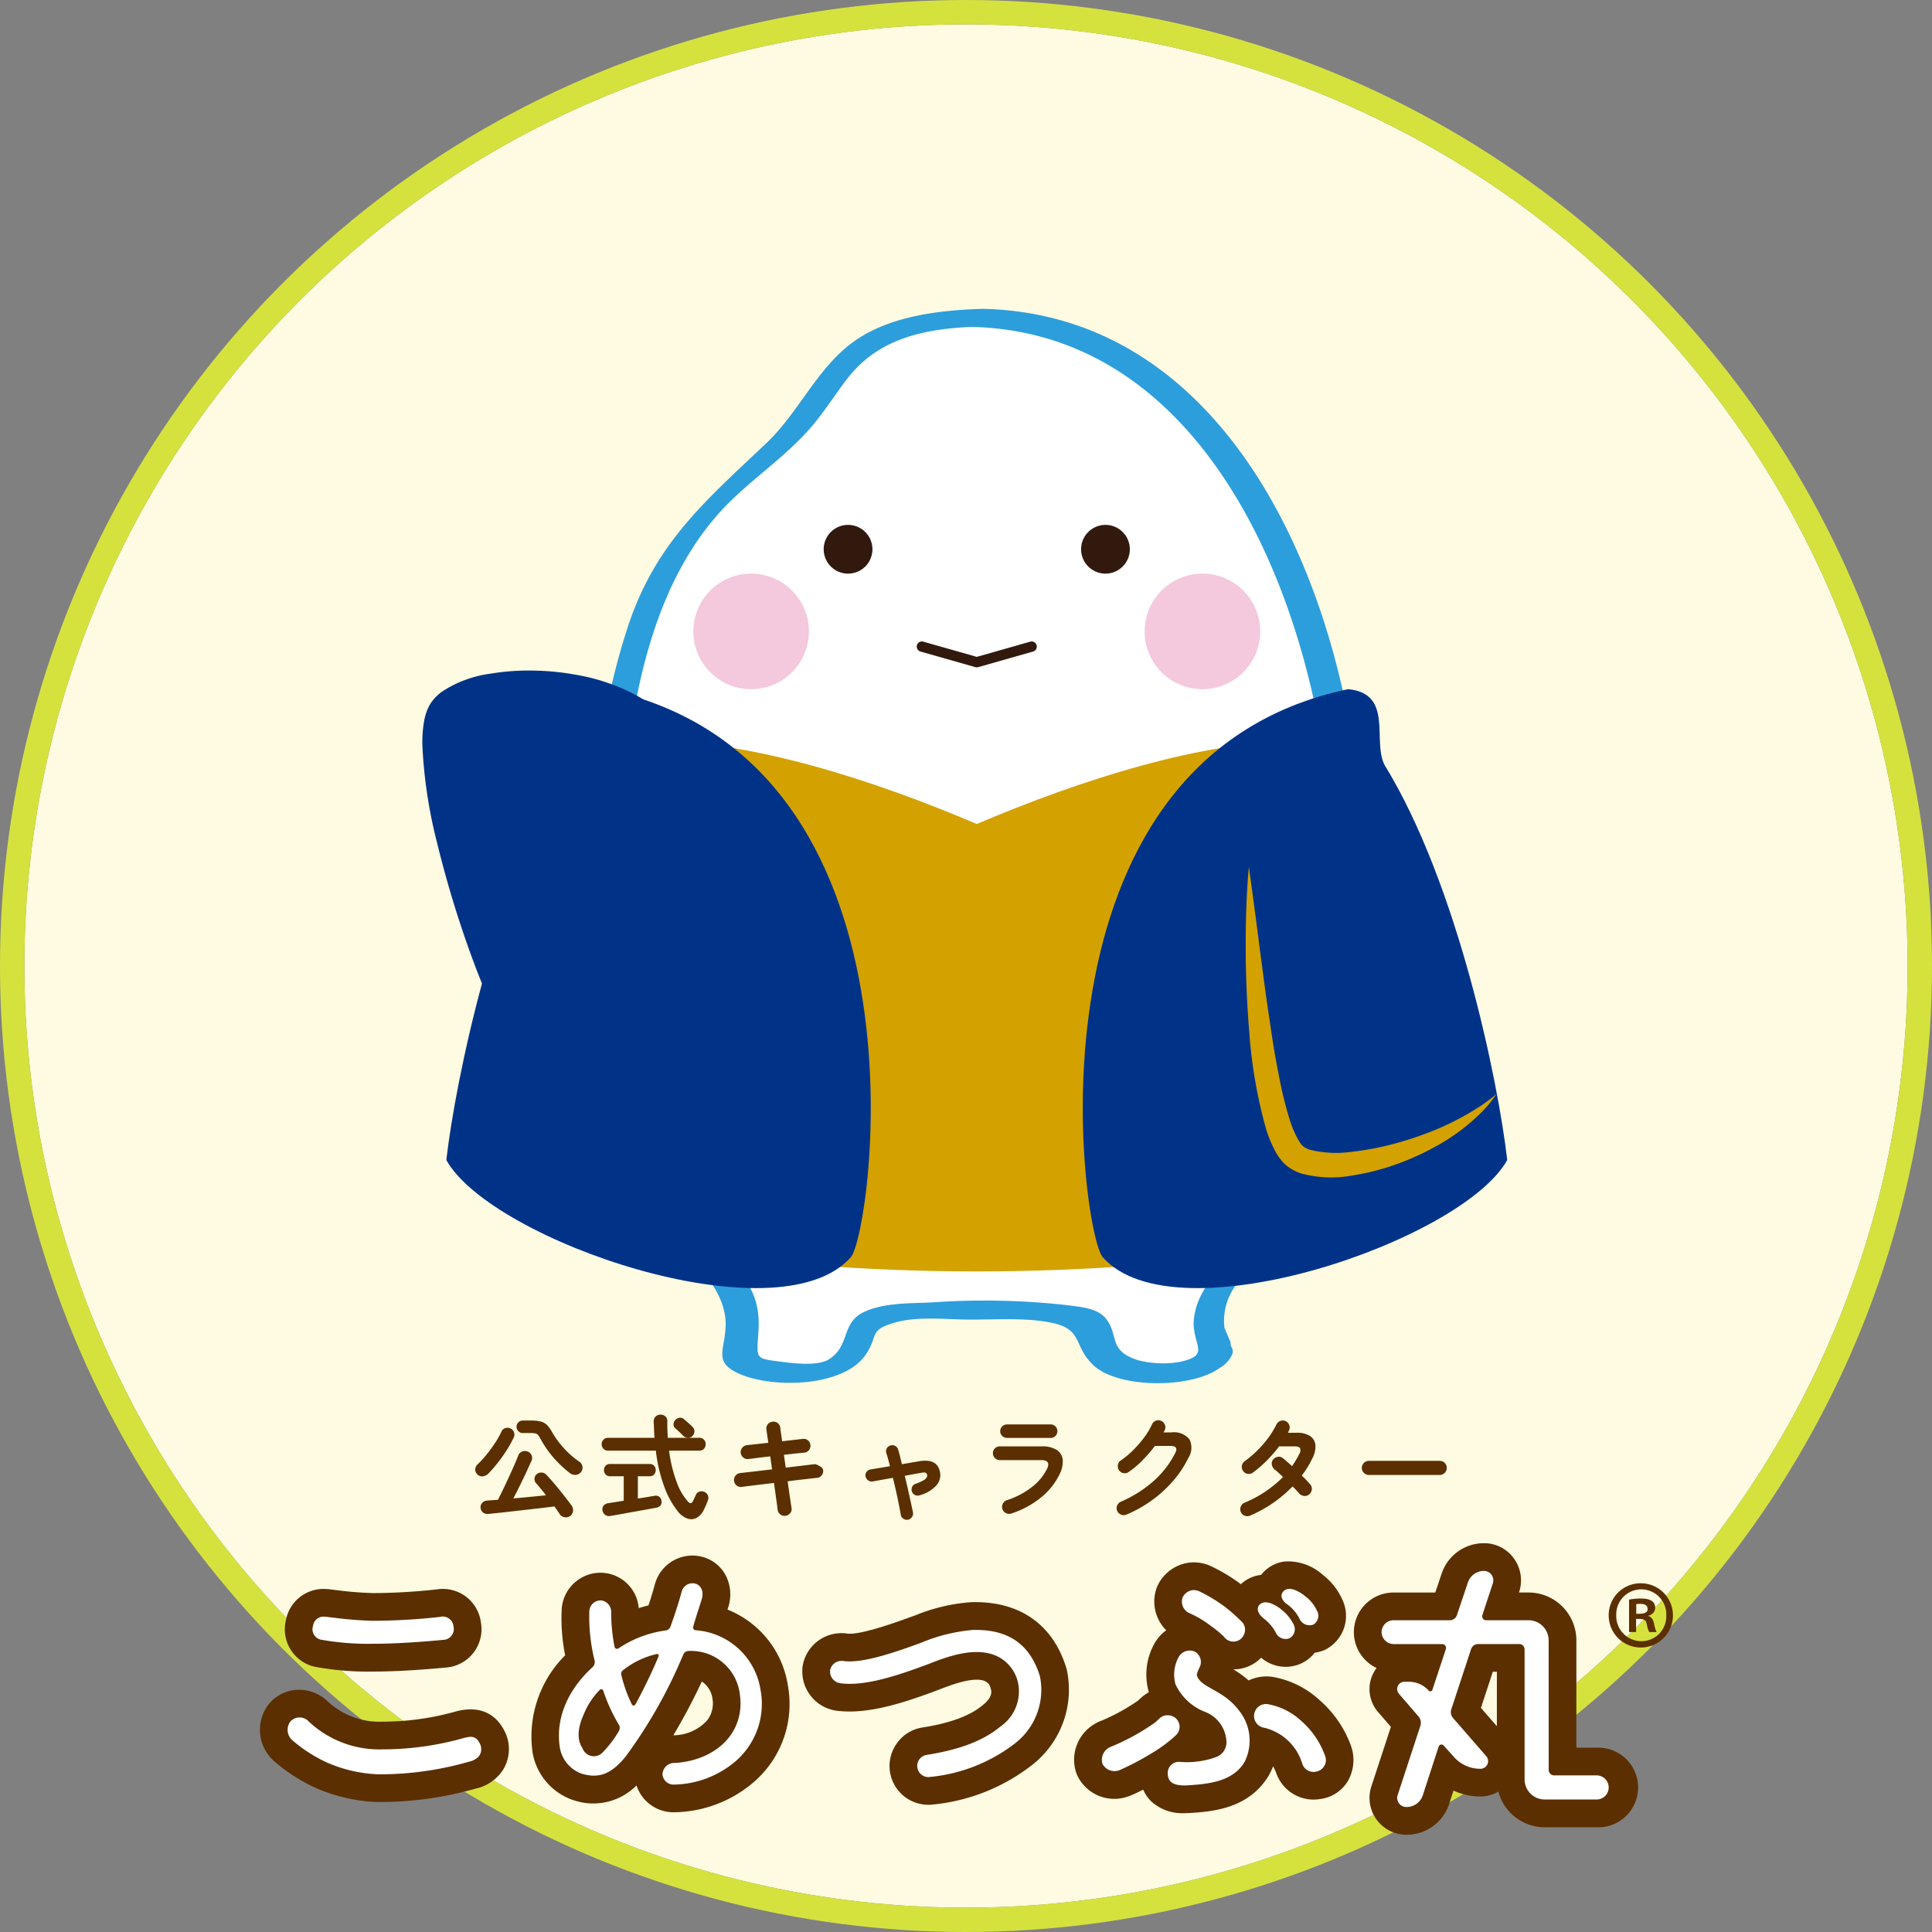 <svg xmlns="http://www.w3.org/2000/svg" xmlns:xlink="http://www.w3.org/1999/xlink" width="237.838" height="237.839" viewBox="0 0 237.838 237.839">
  <rect x="0" y="0" width="237.838" height="237.839" fill="#808080" stroke="none"/>
  <defs>
    <clipPath id="clip-path">
      <rect id="Rectangle_2085" data-name="Rectangle 2085" width="133.545" height="132.256" fill="none"/>
    </clipPath>
    <clipPath id="clip-path-2">
      <rect id="Rectangle_2084" data-name="Rectangle 2084" width="174.077" height="35.887" transform="translate(0 0)" fill="none"/>
    </clipPath>
  </defs>
  <g id="Group_3202" data-name="Group 3202" transform="translate(-236 -591.54)">
    <g id="Ellipse_2" data-name="Ellipse 2" transform="translate(239 594.54)" fill="#fffbe2" stroke="#d5e23e" stroke-width="3">
      <ellipse cx="115.919" cy="115.919" rx="115.919" ry="115.919" stroke="none"/>
      <ellipse cx="115.919" cy="115.919" rx="117.419" ry="117.419" fill="none"/>
    </g>
    <g id="Group_3201" data-name="Group 3201" transform="translate(288 629.557)">
      <g id="Group_3200" data-name="Group 3200" clip-path="url(#clip-path)">
        <path id="Path_6201" data-name="Path 6201" d="M68.246,1.111a32.17,32.17,0,0,0-11.394,2.1C51.121,5.368,49.359,11.848,43.828,16.9c-4.879,4.455-11.743,8.531-15.421,18.372a94.216,94.216,0,0,0-5.864,32.87c0,21.892,3.2,39.641,14.271,50.49.7.69,4.676,4.93,2.01,9.111-2.216,3.477,10.171,3.8,12.858,2.056,2.051-1.33,1.876-3.437,2.291-4.664.5-1.457,6.748-1.814,14.273-1.814s13.777.357,14.27,1.814c.417,1.227.242,3.334,2.292,4.664,2.685,1.739,15.075,1.421,12.859-2.056-2.666-4.181,1.308-8.421,2.009-9.111,11.073-10.849,14.27-28.6,14.27-50.49h0c0-37.017-20.463-67.026-45.7-67.026" fill="#fff"/>
        <path id="Path_6202" data-name="Path 6202" d="M115.786,67.93C115.5,40.391,102.186.732,68.939,0a1.725,1.725,0,0,0-.292.019c-.058,0-.109,0-.173,0C63.285.209,57.235.969,52.916,4.166c-4.375,3.241-6.645,8.652-10.573,12.37-7.681,7.269-13.786,12.431-17.154,22.913-4.348,13.535-5.1,27.7-4.057,41.8.78,10.592,2.677,21.587,8.25,30.807,2.626,4.343,8.223,8.083,7.942,13.33-.16,2.971-1.471,4.3,1.682,5.716,3.988,1.785,12.769,1.708,15.558-2.34,1.637-2.378.287-3.043,3.68-3.986,2.858-.794,6.337-.344,9.308-.344,3.145,0,6.652-.246,9.771.36,4.058.79,2.734,2.772,5.207,5.187,3.07,3,12.195,2.943,15.6.412a3.636,3.636,0,0,0,1.573-1.7c.231-.732-.275-.786-.2-1.441l-.765-1.785a7.34,7.34,0,0,1,1.488-5.378c2.981-4.54,6.772-7.815,9.137-12.929,5.617-12.145,6.359-26.041,6.425-39.212,0,0,0-.009,0-.014M108.67,99.419a47.634,47.634,0,0,1-5.81,13.141c-1.993,3.031-5.135,5.344-6.826,8.546a8.386,8.386,0,0,0-1.09,3.609c-.056,3.018,2.078,4.062-1.641,4.913a12.306,12.306,0,0,1-5.162-.189c-3.726-1.153-2.384-2.981-3.93-5.047-1.053-1.407-3.184-1.5-4.786-1.733a91.723,91.723,0,0,0-16.794-.337c-2.555.113-5.815.03-8.213,1.144-2.951,1.371-1.692,4.2-4.419,5.882-1.34.825-4.323.468-5.892.263-3.181-.414-2.962-.25-2.741-3.721.215-3.386-.69-5.424-2.858-8C24.846,101.642,22.816,79.151,24.839,58.551c1.216-12.384,4.1-26.336,13.434-35.21,3.253-3.094,6.948-5.621,9.845-9.085,1.57-1.878,2.847-3.971,4.369-5.883C56.274,3.612,61.876,2.479,67.6,2.226c31.74.739,44.239,40.07,44.509,66.108l0,.011c-.052,10.4-.558,21.014-3.438,31.074" fill="#2d9edc"/>
        <path id="Path_6203" data-name="Path 6203" d="M49.4,29.6a3,3,0,1,1,3,3,3,3,0,0,1-3-3" fill="#32190e"/>
        <path id="Path_6204" data-name="Path 6204" d="M68.246,118.5c27.776,0,55.015-4.442,56.73-10.352S107.929,53.2,107.929,53.2c-11.907,0-26.847,4.754-39.684,10.222C55.409,57.95,40.468,53.2,28.562,53.2c0,0-18.762,49.043-17.047,54.954S40.468,118.5,68.245,118.5Z" fill="#d3a100"/>
        <path id="Path_6205" data-name="Path 6205" d="M87.087,29.6a3,3,0,1,0-3,3,3,3,0,0,0,3-3" fill="#32190e"/>
        <path id="Path_6206" data-name="Path 6206" d="M68.245,44.137a.634.634,0,0,1-.173-.024L61.314,42.19a.632.632,0,0,1,.346-1.216l6.585,1.873,6.585-1.873a.632.632,0,0,1,.346,1.216l-6.758,1.923a.634.634,0,0,1-.173.024" fill="#32190e"/>
        <path id="Path_6207" data-name="Path 6207" d="M52.736,116.754C43.8,126.868,8.425,114.693,2.945,104.788c1.1-9.681,6.1-33.964,15.077-48.593,1.583-2.947-1.155-8.847,4.52-9.371,41,8.637,32.833,66.943,30.194,69.93" fill="#038"/>
        <path id="Path_6208" data-name="Path 6208" d="M28.316,48.878c-8.421-4.829-23.465-3.514-26,.549-3.421,5.493,5.83,35.559,5.83,35.559" fill="#038"/>
        <path id="Path_6209" data-name="Path 6209" d="M28.316,48.878l-.587-.423a15.887,15.887,0,0,0-1.764-1.073,24.637,24.637,0,0,0-7.027-2.327,31.542,31.542,0,0,0-4.959-.514,28.772,28.772,0,0,0-5.614.376,14.224,14.224,0,0,0-6,2.242A5.624,5.624,0,0,0,.927,48.705c-.069.132-.1.162-.2.385a4.832,4.832,0,0,0-.218.528,7.215,7.215,0,0,0-.257.906A14.919,14.919,0,0,0,0,53.843,59.593,59.593,0,0,0,1.795,65.7c.9,3.672,1.884,7.042,2.827,9.9,1.871,5.72,3.524,9.389,3.524,9.389s-.713-3.956-1.868-9.82C6,73.7,5.7,72.113,5.375,70.434s-.635-3.447-.944-5.274-.622-3.712-.852-5.625a47.3,47.3,0,0,1-.461-5.723,13.008,13.008,0,0,1,.219-2.628,3.823,3.823,0,0,1,.138-.529l.056-.162a1.852,1.852,0,0,1,.136-.274,3.177,3.177,0,0,1,.578-.594A13.467,13.467,0,0,1,8.927,47.76a36.068,36.068,0,0,1,5.1-.722,44.105,44.105,0,0,1,4.685-.051,33.619,33.619,0,0,1,7,1.032,22.565,22.565,0,0,1,2.6.859" fill="#038"/>
        <path id="Path_6210" data-name="Path 6210" d="M83.756,116.754c8.936,10.114,44.31-2.061,49.789-11.966-1.1-9.681-6.093-33.964-15.077-48.593-1.584-2.947,1.156-8.847-4.52-9.371-41,8.637-32.832,66.943-30.192,69.93" fill="#038"/>
        <path id="Path_6211" data-name="Path 6211" d="M132.267,96.626a22.537,22.537,0,0,1-2.2,1.635,33.6,33.6,0,0,1-6.32,3.186,44.012,44.012,0,0,1-4.462,1.428,36.024,36.024,0,0,1-5.071.923,13.467,13.467,0,0,1-5.031-.295,3.133,3.133,0,0,1-.734-.382c-.07-.07-.227-.2-.217-.217l-.105-.136a4,4,0,0,1-.3-.458,12.893,12.893,0,0,1-1.037-2.426,47.129,47.129,0,0,1-1.366-5.576c-.384-1.888-.695-3.774-.963-5.607s-.548-3.611-.766-5.3-.438-3.3-.634-4.777c-.752-5.928-1.322-9.907-1.322-9.907s-.413,4-.385,10.02c0,3.01.127,6.52.434,10.286a59.667,59.667,0,0,0,2.036,11.817,15.009,15.009,0,0,0,1.281,3.072,7.167,7.167,0,0,0,.53.779,4.9,4.9,0,0,0,.372.433,4.311,4.311,0,0,0,.314.3,5.617,5.617,0,0,0,1.852,1.015,14.236,14.236,0,0,0,6.4.237,28.872,28.872,0,0,0,5.446-1.412,31.611,31.611,0,0,0,4.546-2.052,24.636,24.636,0,0,0,5.935-4.423,15.738,15.738,0,0,0,1.336-1.574l.423-.586" fill="#d3a100"/>
        <path id="Path_6212" data-name="Path 6212" d="M33.357,39.712a7.112,7.112,0,1,1,7.112,7.112,7.112,7.112,0,0,1-7.112-7.112" fill="#f4c8dd"/>
        <path id="Path_6213" data-name="Path 6213" d="M103.136,39.712a7.112,7.112,0,1,0-7.112,7.112,7.112,7.112,0,0,0,7.112-7.112" fill="#f4c8dd"/>
      </g>
    </g>
    <g id="Group_3199" data-name="Group 3199" transform="translate(268 781.516)">
      <g id="Group_3198" data-name="Group 3198" clip-path="url(#clip-path-2)">
        <path id="Path_6185" data-name="Path 6185" d="M170.058,4.933a3.955,3.955,0,1,1-4.02,3.933,3.926,3.926,0,0,1,4.02-3.933m0,7.131a3.065,3.065,0,0,0,3.069-3.176,3.082,3.082,0,1,0-6.159,0,3.1,3.1,0,0,0,3.09,3.176m-1.513-1.124v-4a8.27,8.27,0,0,1,1.47-.129c.713,0,1.75.129,1.75,1.167a1.007,1.007,0,0,1-.821.929v.065c.389.13.583.453.691.972a3.555,3.555,0,0,0,.3.994h-.908a3.383,3.383,0,0,1-.3-.994c-.152-.626-.5-.626-1.319-.626v1.62Zm.886-2.247c.67,0,1.4,0,1.4-.6,0-.368-.26-.627-.886-.627a2.412,2.412,0,0,0-.519.043Z" fill="#5b2f00"/>
        <path id="Path_6186" data-name="Path 6186" d="M5.992,21.934a12.675,12.675,0,0,0,9.04,3.446,36.851,36.851,0,0,0,10.063-1.4c.853-.205,1.569-.375,2.081.921.307,1.194-.546,1.808-1.5,2.013A39.693,39.693,0,0,1,14.623,28.45a17.233,17.233,0,0,1-6.482-1.5,18.011,18.011,0,0,1-4.23-2.763A1.719,1.719,0,0,1,3.707,22a1.524,1.524,0,0,1,2.285-.068M23.833,10.268A1.336,1.336,0,0,1,22.571,11.9c-2.934.273-5.97.478-8.665.478a32.688,32.688,0,0,1-6.447-.512,1.321,1.321,0,0,1-.921-1.7A1.3,1.3,0,0,1,7.9,9.04c.683.034,2.968.443,6.039.511a77.237,77.237,0,0,0,8.22-.477,1.33,1.33,0,0,1,1.672,1.194" fill="#fff"/>
        <path id="Path_6187" data-name="Path 6187" d="M14.623,31.862l-.147,0a20.739,20.739,0,0,1-7.751-1.8,21.5,21.5,0,0,1-5.06-3.3L1.5,26.6A5.145,5.145,0,0,1,.942,20a4.814,4.814,0,0,1,3.386-1.932A5.079,5.079,0,0,1,8.2,19.338a9.316,9.316,0,0,0,6.867,2.631,33.426,33.426,0,0,0,9.162-1.288l.065-.016c3.871-.932,5.453,1.472,6.051,2.986l.131.4a4.892,4.892,0,0,1-.535,3.828,5.387,5.387,0,0,1-3.417,2.338,42.93,42.93,0,0,1-11.9,1.642M13.906,15.8a35.531,35.531,0,0,1-7.2-.6l-.17-.043A4.732,4.732,0,0,1,3.189,9.511,4.716,4.716,0,0,1,8.073,5.633c.321.016.695.063,1.212.127a45.052,45.052,0,0,0,4.693.381,73.6,73.6,0,0,0,7.815-.458A4.716,4.716,0,0,1,27.178,9.6l.047.306A4.727,4.727,0,0,1,22.962,15.3l-.075.008c-3.565.331-6.5.492-8.981.492m8.66-3.333-.023,0,.023,0" fill="#5b2f00"/>
        <path id="Path_6188" data-name="Path 6188" d="M58.663,26.745a11.967,11.967,0,0,1-7.641,2.968,1.362,1.362,0,0,1-1.467-1.3,1.467,1.467,0,0,1,1.569-1.364c4.878-.307,8.665-3.616,7.948-8.494a6.05,6.05,0,0,0-6.31-5.288.7.7,0,0,0-.649.444,60.066,60.066,0,0,1-7.095,12.553c-1.774,2.183-3.309,2.729-5.39,2.115a4.135,4.135,0,0,1-2.694-3.138c-.614-3.65.989-7.232,4.025-9.995a.852.852,0,0,0,.238-.819,22.124,22.124,0,0,1-.648-6.072,1.389,1.389,0,0,1,1.569-1.3,1.443,1.443,0,0,1,1.126,1.467,21.58,21.58,0,0,0,.409,4.23.308.308,0,0,0,.478.2A13.675,13.675,0,0,1,49.9,10.746a.73.73,0,0,0,.648-.512c.58-1.6,1.058-3.1,1.365-4.264a1.375,1.375,0,0,1,1.7-.989c.683.2,1.092.955.751,1.978-.205.683-.785,2.423-1.023,3.31a.34.34,0,0,0,.272.443,8.7,8.7,0,0,1,8.017,7.368,9.329,9.329,0,0,1-2.968,8.665m-14.5-3.582a.773.773,0,0,0,0-.853,21.132,21.132,0,0,1-1.876-4.093c-.068-.239-.307-.307-.443-.171A9.09,9.09,0,0,0,39.9,20.98c-.477,1.057-1.126,2.831-.205,4.23a1.486,1.486,0,0,0,2.525.511,13.32,13.32,0,0,0,1.944-2.558m.546-7.539a.569.569,0,0,0-.2.682,17.265,17.265,0,0,0,1.263,3.514.246.246,0,0,0,.443.034,65.363,65.363,0,0,0,2.865-5.936c.068-.17-.1-.341-.238-.273a10.254,10.254,0,0,0-4.128,1.979" fill="#fff"/>
        <path id="Path_6189" data-name="Path 6189" d="M51.115,33.123h-.094a4.8,4.8,0,0,1-4.665-3.3,7.5,7.5,0,0,1-7.693,1.833l-.243-.081a7.535,7.535,0,0,1-4.819-5.6l-.032-.168A14.108,14.108,0,0,1,37.575,13.8a23.219,23.219,0,0,1-.427-5.706,4.784,4.784,0,0,1,1.825-3.436,4.732,4.732,0,0,1,7.655,3.336c.384-.124.786-.238,1.2-.338.312-.93.577-1.8.77-2.521a4.788,4.788,0,0,1,5.717-3.491l.275.07A4.574,4.574,0,0,1,57.359,4a5.142,5.142,0,0,1,.26,3.98c-.018.059-.037.123-.059.193a12.026,12.026,0,0,1,7.415,9.233l.036.218a12.688,12.688,0,0,1-4,11.59l-.09.083a15.339,15.339,0,0,1-9.716,3.82Zm3.284-16.1a72.405,72.405,0,0,1-3.509,6.622l.091,0a5.667,5.667,0,0,0,4.042-1.8,3.382,3.382,0,0,0,.684-2.715,2.976,2.976,0,0,0-1.308-2.1M49.5,7.357l-.031,0,.031,0" fill="#5b2f00"/>
        <path id="Path_6190" data-name="Path 6190" d="M82.3,28.791a1.374,1.374,0,0,1-.239-2.729c3.241-.511,6.618-1.433,9.074-3.479a5.258,5.258,0,0,0,2.252-5.049,4.748,4.748,0,0,0-2.422-3.513c-2.764-1.467-6.482,0-8.665.852-3.82,1.433-7.914,2.8-10.95,2.354a1.475,1.475,0,0,1-1.16-1.6A1.434,1.434,0,0,1,71.8,14.5c2.32.341,6.345-1.057,9.518-2.217a21.276,21.276,0,0,1,6.379-1.6c4.2-.136,7.061,1.57,8.323,5.7a8.331,8.331,0,0,1-2.933,8.153A20.262,20.262,0,0,1,82.3,28.791" fill="#fff"/>
        <path id="Path_6191" data-name="Path 6191" d="M82.4,32.2h-.1a4.772,4.772,0,0,1-3.9-7.553,4.735,4.735,0,0,1,3.177-1.964c3.39-.536,5.818-1.429,7.371-2.724l.052-.042c1.052-.842,1.061-1.468,1.022-1.788-.16-.727-.3-.865-.732-1.133-1.394-.648-4.3.487-5.715,1.038l-.081.031c-4.068,1.526-8.736,3.108-12.641,2.535l-.115-.019a4.874,4.874,0,0,1-3.96-5.109l.011-.247.046-.242a4.845,4.845,0,0,1,5.482-3.857c1.633.207,6.285-1.491,7.819-2.052l.593-.213a21.976,21.976,0,0,1,6.859-1.6c5.875-.169,10.026,2.69,11.683,8.11l.061.225a11.739,11.739,0,0,1-3.992,11.476l-.1.084A23.554,23.554,0,0,1,82.5,32.2Zm.26-2.78-.063.01.063-.01" fill="#5b2f00"/>
        <path id="Path_6192" data-name="Path 6192" d="M103.728,27.188a1.72,1.72,0,0,1,.989-2.115A27.22,27.22,0,0,0,110,22.208c.682-.444.887-1.058,1.739-1.023a1.419,1.419,0,0,1,1.023,2.456A17.616,17.616,0,0,1,109.6,25.96a32.207,32.207,0,0,1-3.786,1.979,1.673,1.673,0,0,1-2.081-.751m13.849-.818a1.94,1.94,0,0,0,1.4-1.91,4.116,4.116,0,0,0-2.695-3.719,6.694,6.694,0,0,1-3.582-3.377,4.473,4.473,0,0,1,.41-3.377,1.541,1.541,0,0,1,2.012-.614,1.453,1.453,0,0,1,.512,1.978c-.307.683-.375.819-.2,1.16.613,1.3,3.206,1.638,4.98,3.957a5.889,5.889,0,0,1,.784,6.482c-1.467,2.387-4.3,2.694-7.129,2.865-1.774.068-2.354-.512-2.32-1.6a1.373,1.373,0,0,1,1.433-1.3,10.548,10.548,0,0,0,4.4-.545M114.4,8.6a1.55,1.55,0,0,1-.819-1.91,1.572,1.572,0,0,1,1.4-.921,2.378,2.378,0,0,1,.546.1,19.031,19.031,0,0,1,3.241,1.944,20.558,20.558,0,0,1,2.217,1.979,1.389,1.389,0,0,1,.273,1.057,1.558,1.558,0,0,1-.58.99,1.426,1.426,0,0,1-2.013-.341A14.866,14.866,0,0,0,117,10.132,12.85,12.85,0,0,0,114.4,8.6m15.658,19.512a1.453,1.453,0,0,1-1.74-.955,6.442,6.442,0,0,0-4.674-4.434,1.47,1.47,0,1,1,.478-2.9,8.114,8.114,0,0,1,4.094,2.081,10.247,10.247,0,0,1,2.865,4.162,1.448,1.448,0,0,1-1.023,2.046M125.73,8.154a5.416,5.416,0,0,1,1.5,1.807,1.278,1.278,0,0,1-.477,1.74,1.347,1.347,0,0,1-1.74-.784,5.534,5.534,0,0,0-1.467-1.672c-.512-.409-.921-1.023-.58-1.569.682-.921,2.149-.034,2.763.478m2.934-1.638a4.614,4.614,0,0,1,1.433,1.74,1.257,1.257,0,0,1-.444,1.774,1.371,1.371,0,0,1-1.705-.785,4.851,4.851,0,0,0-1.467-1.706c-.512-.34-.955-.954-.58-1.5.682-.955,2.149-.035,2.763.477" fill="#fff"/>
        <path id="Path_6193" data-name="Path 6193" d="M113.73,33.234a5.633,5.633,0,0,1-4.026-1.469,4.521,4.521,0,0,1-.971-1.426c-.6.3-1.134.558-1.656.767l-.311.107a5.041,5.041,0,0,1-6.115-2.554L100.5,28.3a5.11,5.11,0,0,1,2.632-6.25l.219-.114.233-.082a24.392,24.392,0,0,0,4.435-2.423l.081-.057c.039-.034.073-.069.108-.1a5.76,5.76,0,0,1,1.22-.931,7.829,7.829,0,0,1,.644-5.915l.1-.175a5.006,5.006,0,0,1,1.4-1.531,5,5,0,0,1-1.207-5.155l.086-.223a4.992,4.992,0,0,1,4.535-2.989,5.453,5.453,0,0,1,1.484.235l.345.119a20.83,20.83,0,0,1,3.8,2.232l.148.1A4.352,4.352,0,0,1,123.238,3.9h.011a4.359,4.359,0,0,1,2.887-1.646,6.4,6.4,0,0,1,4.693,1.629,7.883,7.883,0,0,1,2.39,3,4.66,4.66,0,0,1-1.872,6.113l-.253.144-.273.1a4.759,4.759,0,0,1-.973.242,4.621,4.621,0,0,1-1.512,1.246l-.236.112a4.625,4.625,0,0,1-4.848-.745c-.058.06-.112.114-.159.161a4.727,4.727,0,0,1-3.27,1.27,13.26,13.26,0,0,1,1.889,1.37,5.109,5.109,0,0,1,2.855-.455l.1.014a11.438,11.438,0,0,1,5.791,2.871,13.656,13.656,0,0,1,3.805,5.486l.045.12a5.2,5.2,0,0,1-.374,4.337,4.64,4.64,0,0,1-3.321,2.212l-.122.017a4.871,4.871,0,0,1-5.381-3.206,4.889,4.889,0,0,0-.391-.825,7.715,7.715,0,0,1-.585,1.224c-2.512,4.09-7.112,4.368-9.86,4.534l-.074,0c-.119.005-.277.011-.466.011m16.333-5.126h0ZM112.555,13.881l-.013.03Zm12.133-3.4V10.5l.012-.005-.013-.013m4.44-3.783.031.037,0-.038h-.035" fill="#5b2f00"/>
        <path id="Path_6194" data-name="Path 6194" d="M158.651,27.9a.678.678,0,0,0,.648.682h5.253a1.484,1.484,0,1,1,0,2.968h-6.413a2.475,2.475,0,0,1-2.456-2.49v-16a.656.656,0,0,0-.682-.648h-5.014a.923.923,0,0,0-.887.614L146.677,20.4a1.116,1.116,0,0,0,.205,1.126l4.094,4.708a.936.936,0,0,1-.716,1.535,4.311,4.311,0,0,1-3.343-1.535l-1.2-1.331a.362.362,0,0,0-.614.137l-1.944,5.97a2.1,2.1,0,0,1-2.047,1.466,1.121,1.121,0,0,1-1.057-1.466l2.8-8.529a1.215,1.215,0,0,0-.205-1.126l-2.422-2.8a.9.9,0,0,1,.683-1.5h.511a3.289,3.289,0,0,1,2.491,1.126.268.268,0,0,0,.409-.1l1.671-5.049a.475.475,0,0,0-.477-.614h-5.97a1.5,1.5,0,0,1-1.467-1.467,1.479,1.479,0,0,1,1.467-1.467h6.959a.911.911,0,0,0,.853-.648l1.33-3.957A2.089,2.089,0,0,1,150.7,3.411a1.158,1.158,0,0,1,1.092,1.467l-1.3,3.957a.482.482,0,0,0,.444.648h5.219a2.475,2.475,0,0,1,2.49,2.456Z" fill="#fff"/>
        <path id="Path_6195" data-name="Path 6195" d="M141.117,35.887a4.532,4.532,0,0,1-4.293-5.957l2.4-7.321-1.573-1.818a4.312,4.312,0,0,1-.187-5.429,4.878,4.878,0,0,1,2.083-9.289h5.142l.756-2.249A5.48,5.48,0,0,1,150.7,0a4.5,4.5,0,0,1,3.62,1.812,4.589,4.589,0,0,1,.752,4l-.082.257h1.168a5.891,5.891,0,0,1,5.9,5.867V25.175h2.49a4.9,4.9,0,1,1,0,9.791h-6.413a5.884,5.884,0,0,1-5.673-4.393,4.338,4.338,0,0,1-2.207.607,7.86,7.86,0,0,1-3.325-.73l-.527,1.616a5.483,5.483,0,0,1-5.29,3.821m2.191-3.835-.007.021.007-.021M164.552,32h0Zm-24.635-2.032c-.005.013-.01.027-.014.041Zm10.394-9.695,1.961,2.255v-6.7h-.5Zm-.388,1.18-.005.015.005-.015m-.489-2.189.029.034c-.009-.012-.019-.022-.029-.034m-6.645-2.96.029.034c-.009-.012-.019-.023-.029-.034" fill="#5b2f00"/>
        <path id="Path_6196" data-name="Path 6196" d="M5.992,21.934a12.675,12.675,0,0,0,9.04,3.446,36.851,36.851,0,0,0,10.063-1.4c.853-.205,1.569-.375,2.081.921.307,1.194-.546,1.808-1.5,2.013A39.693,39.693,0,0,1,14.623,28.45a17.233,17.233,0,0,1-6.482-1.5,18.011,18.011,0,0,1-4.23-2.763A1.719,1.719,0,0,1,3.707,22a1.524,1.524,0,0,1,2.285-.068M23.833,10.268A1.336,1.336,0,0,1,22.571,11.9c-2.934.273-5.97.478-8.665.478a32.688,32.688,0,0,1-6.447-.512,1.321,1.321,0,0,1-.921-1.7A1.3,1.3,0,0,1,7.9,9.04c.683.034,2.968.443,6.039.511a77.237,77.237,0,0,0,8.22-.477,1.33,1.33,0,0,1,1.672,1.194" fill="#fff"/>
        <path id="Path_6197" data-name="Path 6197" d="M58.663,26.745a11.967,11.967,0,0,1-7.641,2.968,1.362,1.362,0,0,1-1.467-1.3,1.467,1.467,0,0,1,1.569-1.364c4.878-.307,8.665-3.616,7.948-8.494a6.05,6.05,0,0,0-6.31-5.288.7.7,0,0,0-.649.444,60.066,60.066,0,0,1-7.095,12.553c-1.774,2.183-3.309,2.729-5.39,2.115a4.135,4.135,0,0,1-2.694-3.138c-.614-3.65.989-7.232,4.025-9.995a.852.852,0,0,0,.238-.819,22.124,22.124,0,0,1-.648-6.072,1.389,1.389,0,0,1,1.569-1.3,1.443,1.443,0,0,1,1.126,1.467,21.58,21.58,0,0,0,.409,4.23.308.308,0,0,0,.478.2A13.675,13.675,0,0,1,49.9,10.746a.73.73,0,0,0,.648-.512c.58-1.6,1.058-3.1,1.365-4.264a1.375,1.375,0,0,1,1.7-.989c.683.2,1.092.955.751,1.978-.205.683-.785,2.423-1.023,3.31a.34.34,0,0,0,.272.443,8.7,8.7,0,0,1,8.017,7.368,9.329,9.329,0,0,1-2.968,8.665m-14.5-3.582a.773.773,0,0,0,0-.853,21.132,21.132,0,0,1-1.876-4.093c-.068-.239-.307-.307-.443-.171A9.09,9.09,0,0,0,39.9,20.98c-.477,1.057-1.126,2.831-.205,4.23a1.486,1.486,0,0,0,2.525.511,13.32,13.32,0,0,0,1.944-2.558m.546-7.539a.569.569,0,0,0-.2.682,17.265,17.265,0,0,0,1.263,3.514.246.246,0,0,0,.443.034,65.363,65.363,0,0,0,2.865-5.936c.068-.17-.1-.341-.238-.273a10.254,10.254,0,0,0-4.128,1.979" fill="#fff"/>
        <path id="Path_6198" data-name="Path 6198" d="M82.3,28.791a1.374,1.374,0,0,1-.239-2.729c3.241-.511,6.618-1.433,9.074-3.479a5.258,5.258,0,0,0,2.252-5.049,4.748,4.748,0,0,0-2.422-3.513c-2.764-1.467-6.482,0-8.665.852-3.82,1.433-7.914,2.8-10.95,2.354a1.475,1.475,0,0,1-1.16-1.6A1.434,1.434,0,0,1,71.8,14.5c2.32.341,6.345-1.057,9.518-2.217a21.276,21.276,0,0,1,6.379-1.6c4.2-.136,7.061,1.57,8.323,5.7a8.331,8.331,0,0,1-2.933,8.153A20.262,20.262,0,0,1,82.3,28.791" fill="#fff"/>
        <path id="Path_6199" data-name="Path 6199" d="M103.728,27.188a1.72,1.72,0,0,1,.989-2.115A27.22,27.22,0,0,0,110,22.208c.682-.444.887-1.058,1.739-1.023a1.419,1.419,0,0,1,1.023,2.456A17.616,17.616,0,0,1,109.6,25.96a32.207,32.207,0,0,1-3.786,1.979,1.673,1.673,0,0,1-2.081-.751m13.849-.818a1.94,1.94,0,0,0,1.4-1.91,4.116,4.116,0,0,0-2.695-3.719,6.694,6.694,0,0,1-3.582-3.377,4.473,4.473,0,0,1,.41-3.377,1.541,1.541,0,0,1,2.012-.614,1.453,1.453,0,0,1,.512,1.978c-.307.683-.375.819-.2,1.16.613,1.3,3.206,1.638,4.98,3.957a5.889,5.889,0,0,1,.784,6.482c-1.467,2.387-4.3,2.694-7.129,2.865-1.774.068-2.354-.512-2.32-1.6a1.373,1.373,0,0,1,1.433-1.3,10.548,10.548,0,0,0,4.4-.545M114.4,8.6a1.55,1.55,0,0,1-.819-1.91,1.572,1.572,0,0,1,1.4-.921,2.378,2.378,0,0,1,.546.1,19.031,19.031,0,0,1,3.241,1.944,20.558,20.558,0,0,1,2.217,1.979,1.389,1.389,0,0,1,.273,1.057,1.558,1.558,0,0,1-.58.99,1.426,1.426,0,0,1-2.013-.341A14.866,14.866,0,0,0,117,10.132,12.85,12.85,0,0,0,114.4,8.6m15.658,19.512a1.453,1.453,0,0,1-1.74-.955,6.442,6.442,0,0,0-4.674-4.434,1.47,1.47,0,1,1,.478-2.9,8.114,8.114,0,0,1,4.094,2.081,10.247,10.247,0,0,1,2.865,4.162,1.448,1.448,0,0,1-1.023,2.046M125.73,8.154a5.416,5.416,0,0,1,1.5,1.807,1.278,1.278,0,0,1-.477,1.74,1.347,1.347,0,0,1-1.74-.784,5.534,5.534,0,0,0-1.467-1.672c-.512-.409-.921-1.023-.58-1.569.682-.921,2.149-.034,2.763.478m2.934-1.638a4.614,4.614,0,0,1,1.433,1.74,1.257,1.257,0,0,1-.444,1.774,1.371,1.371,0,0,1-1.705-.785,4.851,4.851,0,0,0-1.467-1.706c-.512-.34-.955-.954-.58-1.5.682-.955,2.149-.035,2.763.477" fill="#fff"/>
        <path id="Path_6200" data-name="Path 6200" d="M158.651,27.9a.678.678,0,0,0,.648.682h5.253a1.484,1.484,0,1,1,0,2.968h-6.413a2.475,2.475,0,0,1-2.456-2.49v-16a.656.656,0,0,0-.682-.648h-5.014a.923.923,0,0,0-.887.614L146.677,20.4a1.116,1.116,0,0,0,.205,1.126l4.094,4.708a.936.936,0,0,1-.716,1.535,4.311,4.311,0,0,1-3.343-1.535l-1.2-1.331a.362.362,0,0,0-.614.137l-1.944,5.97a2.1,2.1,0,0,1-2.047,1.466,1.121,1.121,0,0,1-1.057-1.466l2.8-8.529a1.215,1.215,0,0,0-.205-1.126l-2.422-2.8a.9.9,0,0,1,.683-1.5h.511a3.289,3.289,0,0,1,2.491,1.126.268.268,0,0,0,.409-.1l1.671-5.049a.475.475,0,0,0-.477-.614h-5.97a1.5,1.5,0,0,1-1.467-1.467,1.479,1.479,0,0,1,1.467-1.467h6.959a.911.911,0,0,0,.853-.648l1.33-3.957A2.089,2.089,0,0,1,150.7,3.411a1.158,1.158,0,0,1,1.092,1.467l-1.3,3.957a.482.482,0,0,0,.444.648h5.219a2.475,2.475,0,0,1,2.49,2.456Z" fill="#fff"/>
      </g>
    </g>
    <path id="Path_16810" data-name="Path 16810" d="M-48.79.658a.9.9,0,0,1-.693.14A.831.831,0,0,1-50.064.42q-.14-.21-.3-.448t-.357-.5q-.63.084-1.463.182t-1.757.2l-1.827.21q-.9.105-1.694.189L-58.8.392a.943.943,0,0,1-.7-.168.844.844,0,0,1-.308-.6.756.756,0,0,1,.2-.588A.87.87,0,0,1-59-1.246q.28-.028.609-.049l.721-.049q.28-.546.63-1.267t.707-1.5q.357-.777.665-1.477t.5-1.2a.854.854,0,0,1,.462-.49.881.881,0,0,1,.672-.014.827.827,0,0,1,.5.455.806.806,0,0,1,.007.665q-.266.6-.644,1.414t-.8,1.666q-.42.854-.8,1.582,1.05-.1,2.107-.2l1.911-.189q-.322-.42-.637-.805t-.567-.665a.758.758,0,0,1-.21-.574.719.719,0,0,1,.266-.546.851.851,0,0,1,.6-.21.834.834,0,0,1,.574.252q.336.35.756.833t.854,1.022q.434.539.826,1.043t.686.91a.958.958,0,0,1,.175.693A.878.878,0,0,1-48.79.658ZM-48.8-4.62a14.456,14.456,0,0,1-1.428-1.267,12.812,12.812,0,0,1-1.239-1.449,12.818,12.818,0,0,1-.945-1.484,2.873,2.873,0,0,0-.3-.483.611.611,0,0,0-.336-.21,2.627,2.627,0,0,0-.581-.049h-.994a.716.716,0,0,1-.532-.231.75.75,0,0,1-.224-.539.743.743,0,0,1,.224-.546.727.727,0,0,1,.532-.224h.994a4.916,4.916,0,0,1,1.246.126,1.684,1.684,0,0,1,.777.448,4.179,4.179,0,0,1,.637.91,10.787,10.787,0,0,0,1.4,1.9,11.146,11.146,0,0,0,1.918,1.687.839.839,0,0,1,.385.588.85.85,0,0,1-.175.686.906.906,0,0,1-.644.343A1.013,1.013,0,0,1-48.8-4.62Zm-11.41.14a.764.764,0,0,1-.252-.609.884.884,0,0,1,.294-.623,12.482,12.482,0,0,0,1.1-1.2,17.669,17.669,0,0,0,1.057-1.449,10.41,10.41,0,0,0,.77-1.365.752.752,0,0,1,.49-.448.856.856,0,0,1,.644.056.831.831,0,0,1,.427.483A.824.824,0,0,1-55.734-9a13.59,13.59,0,0,1-.9,1.617,18.656,18.656,0,0,1-1.092,1.526,17.155,17.155,0,0,1-1.134,1.3,1.192,1.192,0,0,1-.665.322A.8.8,0,0,1-60.214-4.48ZM-35.5.112a10.782,10.782,0,0,1-1.624-2.884,19.075,19.075,0,0,1-1.106-4.62h-5.88a.742.742,0,0,1-.567-.231A.8.8,0,0,1-44.9-8.19a.779.779,0,0,1,.217-.553.742.742,0,0,1,.567-.231H-38.4q-.028-.476-.049-.98t-.049-1.022a.815.815,0,0,1,.245-.623.836.836,0,0,1,.595-.231.866.866,0,0,1,.6.217.788.788,0,0,1,.245.623q-.014.518.007,1.022t.049.994h3.878a.737.737,0,0,1,.574.231.794.794,0,0,1,.21.553.812.812,0,0,1-.21.567.737.737,0,0,1-.574.231H-36.6a17.379,17.379,0,0,0,.931,3.857A7.218,7.218,0,0,0-34.272-1.12q.21.224.357.189t.273-.287q.07-.154.168-.357t.154-.343a.736.736,0,0,1,.441-.427.834.834,0,0,1,.609.021.793.793,0,0,1,.441.427.806.806,0,0,1,.021.581q-.1.294-.217.56t-.273.588A2.168,2.168,0,0,1-33.222.889a1.426,1.426,0,0,1-1.141.07A2.666,2.666,0,0,1-35.5.112Zm-8.33.532a.836.836,0,0,1-.644-.133A.864.864,0,0,1-44.8-.042a.7.7,0,0,1,.147-.6.922.922,0,0,1,.581-.287l.63-.1,1.26-.2V-4.242h-1.68a.709.709,0,0,1-.553-.224.766.766,0,0,1-.2-.532.759.759,0,0,1,.2-.539.721.721,0,0,1,.553-.217h4.872a.7.7,0,0,1,.546.217.774.774,0,0,1,.2.539.781.781,0,0,1-.2.532.687.687,0,0,1-.546.224h-1.456V-1.5q.742-.112,1.309-.21t.707-.112a.776.776,0,0,1,.6.084.692.692,0,0,1,.287.49.7.7,0,0,1-.091.567.757.757,0,0,1-.483.3q-.126.028-.56.105l-1.05.189q-.616.112-1.288.231T-42.3.378Q-42.91.49-43.323.56T-43.834.644Zm10.08-9.814a.772.772,0,0,1-.581.182.886.886,0,0,1-.567-.266q-.1-.112-.28-.287t-.364-.343q-.182-.168-.294-.266a.619.619,0,0,1-.217-.5.752.752,0,0,1,.231-.532.807.807,0,0,1,.525-.266.709.709,0,0,1,.553.2q.126.1.336.287L-34-10.6a3.721,3.721,0,0,1,.3.294.706.706,0,0,1,.217.567A.83.83,0,0,1-33.754-9.17Zm11.48,9.8a.852.852,0,0,1-.637-.175.806.806,0,0,1-.329-.567q-.042-.378-.168-1.281t-.28-2.023q-.9.1-1.708.2t-1.407.175q-.6.07-.861.112a.816.816,0,0,1-.63-.182.789.789,0,0,1-.308-.574.817.817,0,0,1,.182-.637.848.848,0,0,1,.574-.315q.224-.028.812-.091t1.4-.161q.812-.1,1.708-.2l-.224-1.6q-.924.1-1.673.2t-1.029.126a.783.783,0,0,1-.623-.189.873.873,0,0,1-.315-.581.842.842,0,0,1,.2-.623.848.848,0,0,1,.574-.315q.224-.028.959-.105t1.673-.189q-.168-1.092-.238-1.624a.8.8,0,0,1,.168-.644.838.838,0,0,1,.574-.322.808.808,0,0,1,.644.161.824.824,0,0,1,.322.581q.028.266.091.693t.133.973q.826-.1,1.512-.175l1.05-.119a.8.8,0,0,1,.623.182.809.809,0,0,1,.3.588.857.857,0,0,1-.189.623.786.786,0,0,1-.581.3q-.35.028-1.022.1t-1.47.168l.224,1.582q.854-.112,1.61-.2t1.3-.154q.546-.07.742-.084l.224.091a2.328,2.328,0,0,1,.462.259.575.575,0,0,1,.266.406.816.816,0,0,1-.182.63.789.789,0,0,1-.574.308q-.21.014-.742.077t-1.281.147q-.749.084-1.589.2.154,1.134.287,2.023t.189,1.239a.752.752,0,0,1-.154.637A.892.892,0,0,1-22.274.63Zm15.092.476A.761.761,0,0,1-7.756.987.709.709,0,0,1-8.078.5Q-8.162,0-8.309-.742t-.336-1.6q-.189-.854-.4-1.708-.77.14-1.442.259L-11.55-3.6a.735.735,0,0,1-.56-.147.774.774,0,0,1-.308-.5.714.714,0,0,1,.147-.553.729.729,0,0,1,.5-.287l.98-.161,1.386-.231Q-9.646-6.44-9.856-7.1A.691.691,0,0,1-9.8-7.672a.725.725,0,0,1,.462-.364.761.761,0,0,1,.581.063.705.705,0,0,1,.357.455q.112.35.224.812l.238.98,2.114-.364q2.2-.378,2.562,1.274a1.924,1.924,0,0,1-.413,1.68A4.317,4.317,0,0,1-5.754-1.9a.745.745,0,0,1-.567-.028.727.727,0,0,1-.385-.434.764.764,0,0,1,.028-.574.677.677,0,0,1,.434-.378,6.265,6.265,0,0,0,.952-.42,1.021,1.021,0,0,0,.4-.357.475.475,0,0,0,.049-.343.3.3,0,0,0-.182-.238.847.847,0,0,0-.49,0q-.42.07-.959.168t-1.113.21q.21.854.4,1.7t.35,1.575q.161.728.259,1.232A.74.74,0,0,1-6.7.777.768.768,0,0,1-7.182,1.106ZM5.516.35A.876.876,0,0,1,4.865.294a.81.81,0,0,1-.427-.5.831.831,0,0,1,.049-.658.831.831,0,0,1,.5-.434A9.887,9.887,0,0,0,8.015-2.877,6.452,6.452,0,0,0,9.94-5.18q.49-1.05-.742-1.05H4.116a.833.833,0,0,1-.6-.245.815.815,0,0,1-.252-.609.793.793,0,0,1,.252-.6.846.846,0,0,1,.6-.238H9.268a3.293,3.293,0,0,1,1.855.441,1.618,1.618,0,0,1,.735,1.218,3.39,3.39,0,0,1-.392,1.785A8.309,8.309,0,0,1,9.135-1.589,11.193,11.193,0,0,1,5.516.35Zm-.5-9.31a.846.846,0,0,1-.6-.238.777.777,0,0,1-.252-.588.793.793,0,0,1,.252-.6.846.846,0,0,1,.6-.238H10.36a.822.822,0,0,1,.595.238.8.8,0,0,1,.245.6.787.787,0,0,1-.245.588.822.822,0,0,1-.595.238ZM19.712.476a.844.844,0,0,1-.665.007.887.887,0,0,1-.483-.455.827.827,0,0,1-.007-.658.831.831,0,0,1,.455-.476A15.115,15.115,0,0,0,23.03-3.64,11.672,11.672,0,0,0,25.7-7.084q.238-.448.091-.672t-.721-.224H23.212a17.773,17.773,0,0,1-1.5,1.743,11.555,11.555,0,0,1-1.722,1.463.79.79,0,0,1-.637.147.854.854,0,0,1-.567-.357.862.862,0,0,1-.133-.651.8.8,0,0,1,.357-.553,10.52,10.52,0,0,0,1.526-1.274,14.135,14.135,0,0,0,1.351-1.561,8.549,8.549,0,0,0,.959-1.6.831.831,0,0,1,.476-.455.79.79,0,0,1,.658.021.831.831,0,0,1,.455.476.79.79,0,0,1-.021.658,1.959,1.959,0,0,1-.14.28h.966a2.462,2.462,0,0,1,2.219.854,2.32,2.32,0,0,1-.147,2.31,12.661,12.661,0,0,1-1.869,2.814,15.517,15.517,0,0,1-2.611,2.387A15.548,15.548,0,0,1,19.712.476ZM34.93.6a.865.865,0,0,1-.665.014.853.853,0,0,1-.483-.462A.827.827,0,0,1,33.775-.5.831.831,0,0,1,34.23-.98a14.563,14.563,0,0,0,4.746-3.164q-.308-.308-.588-.56t-.476-.406A.942.942,0,0,1,37.6-5.7a.754.754,0,0,1,.175-.616.894.894,0,0,1,.6-.322.761.761,0,0,1,.623.2q.238.182.511.427t.581.525q.252-.364.476-.742t.42-.77a.768.768,0,0,0,.091-.693q-.133-.231-.679-.231h-1.9a16.086,16.086,0,0,1-1.568,1.8A14.788,14.788,0,0,1,35.266-4.69a.83.83,0,0,1-.651.147.8.8,0,0,1-.553-.357.818.818,0,0,1-.147-.644.85.85,0,0,1,.357-.56,13.32,13.32,0,0,0,1.561-1.33A13.21,13.21,0,0,0,37.184-9a9.722,9.722,0,0,0,.966-1.589.887.887,0,0,1,.483-.455.81.81,0,0,1,.651.007.83.83,0,0,1,.455.483.806.806,0,0,1-.021.665q-.028.07-.063.147a1.457,1.457,0,0,1-.077.147h1.078a2.875,2.875,0,0,1,1.659.406,1.486,1.486,0,0,1,.651,1.127,3.072,3.072,0,0,1-.392,1.645,11.334,11.334,0,0,1-1.288,2.086q.322.308.588.588t.448.5a.812.812,0,0,1,.2.644.88.88,0,0,1-.336.6.8.8,0,0,1-.637.175.947.947,0,0,1-.595-.315q-.14-.168-.35-.392t-.448-.462A15.972,15.972,0,0,1,34.93.6Zm14.616-5a.833.833,0,0,1-.609-.259.833.833,0,0,1-.259-.609.827.827,0,0,1,.259-.616.845.845,0,0,1,.609-.252h8.722a.838.838,0,0,1,.616.252.838.838,0,0,1,.252.616.845.845,0,0,1-.252.609.827.827,0,0,1-.616.259Z" transform="translate(354.967 777.516)" fill="#5b2f00"/>
  </g>
</svg>
